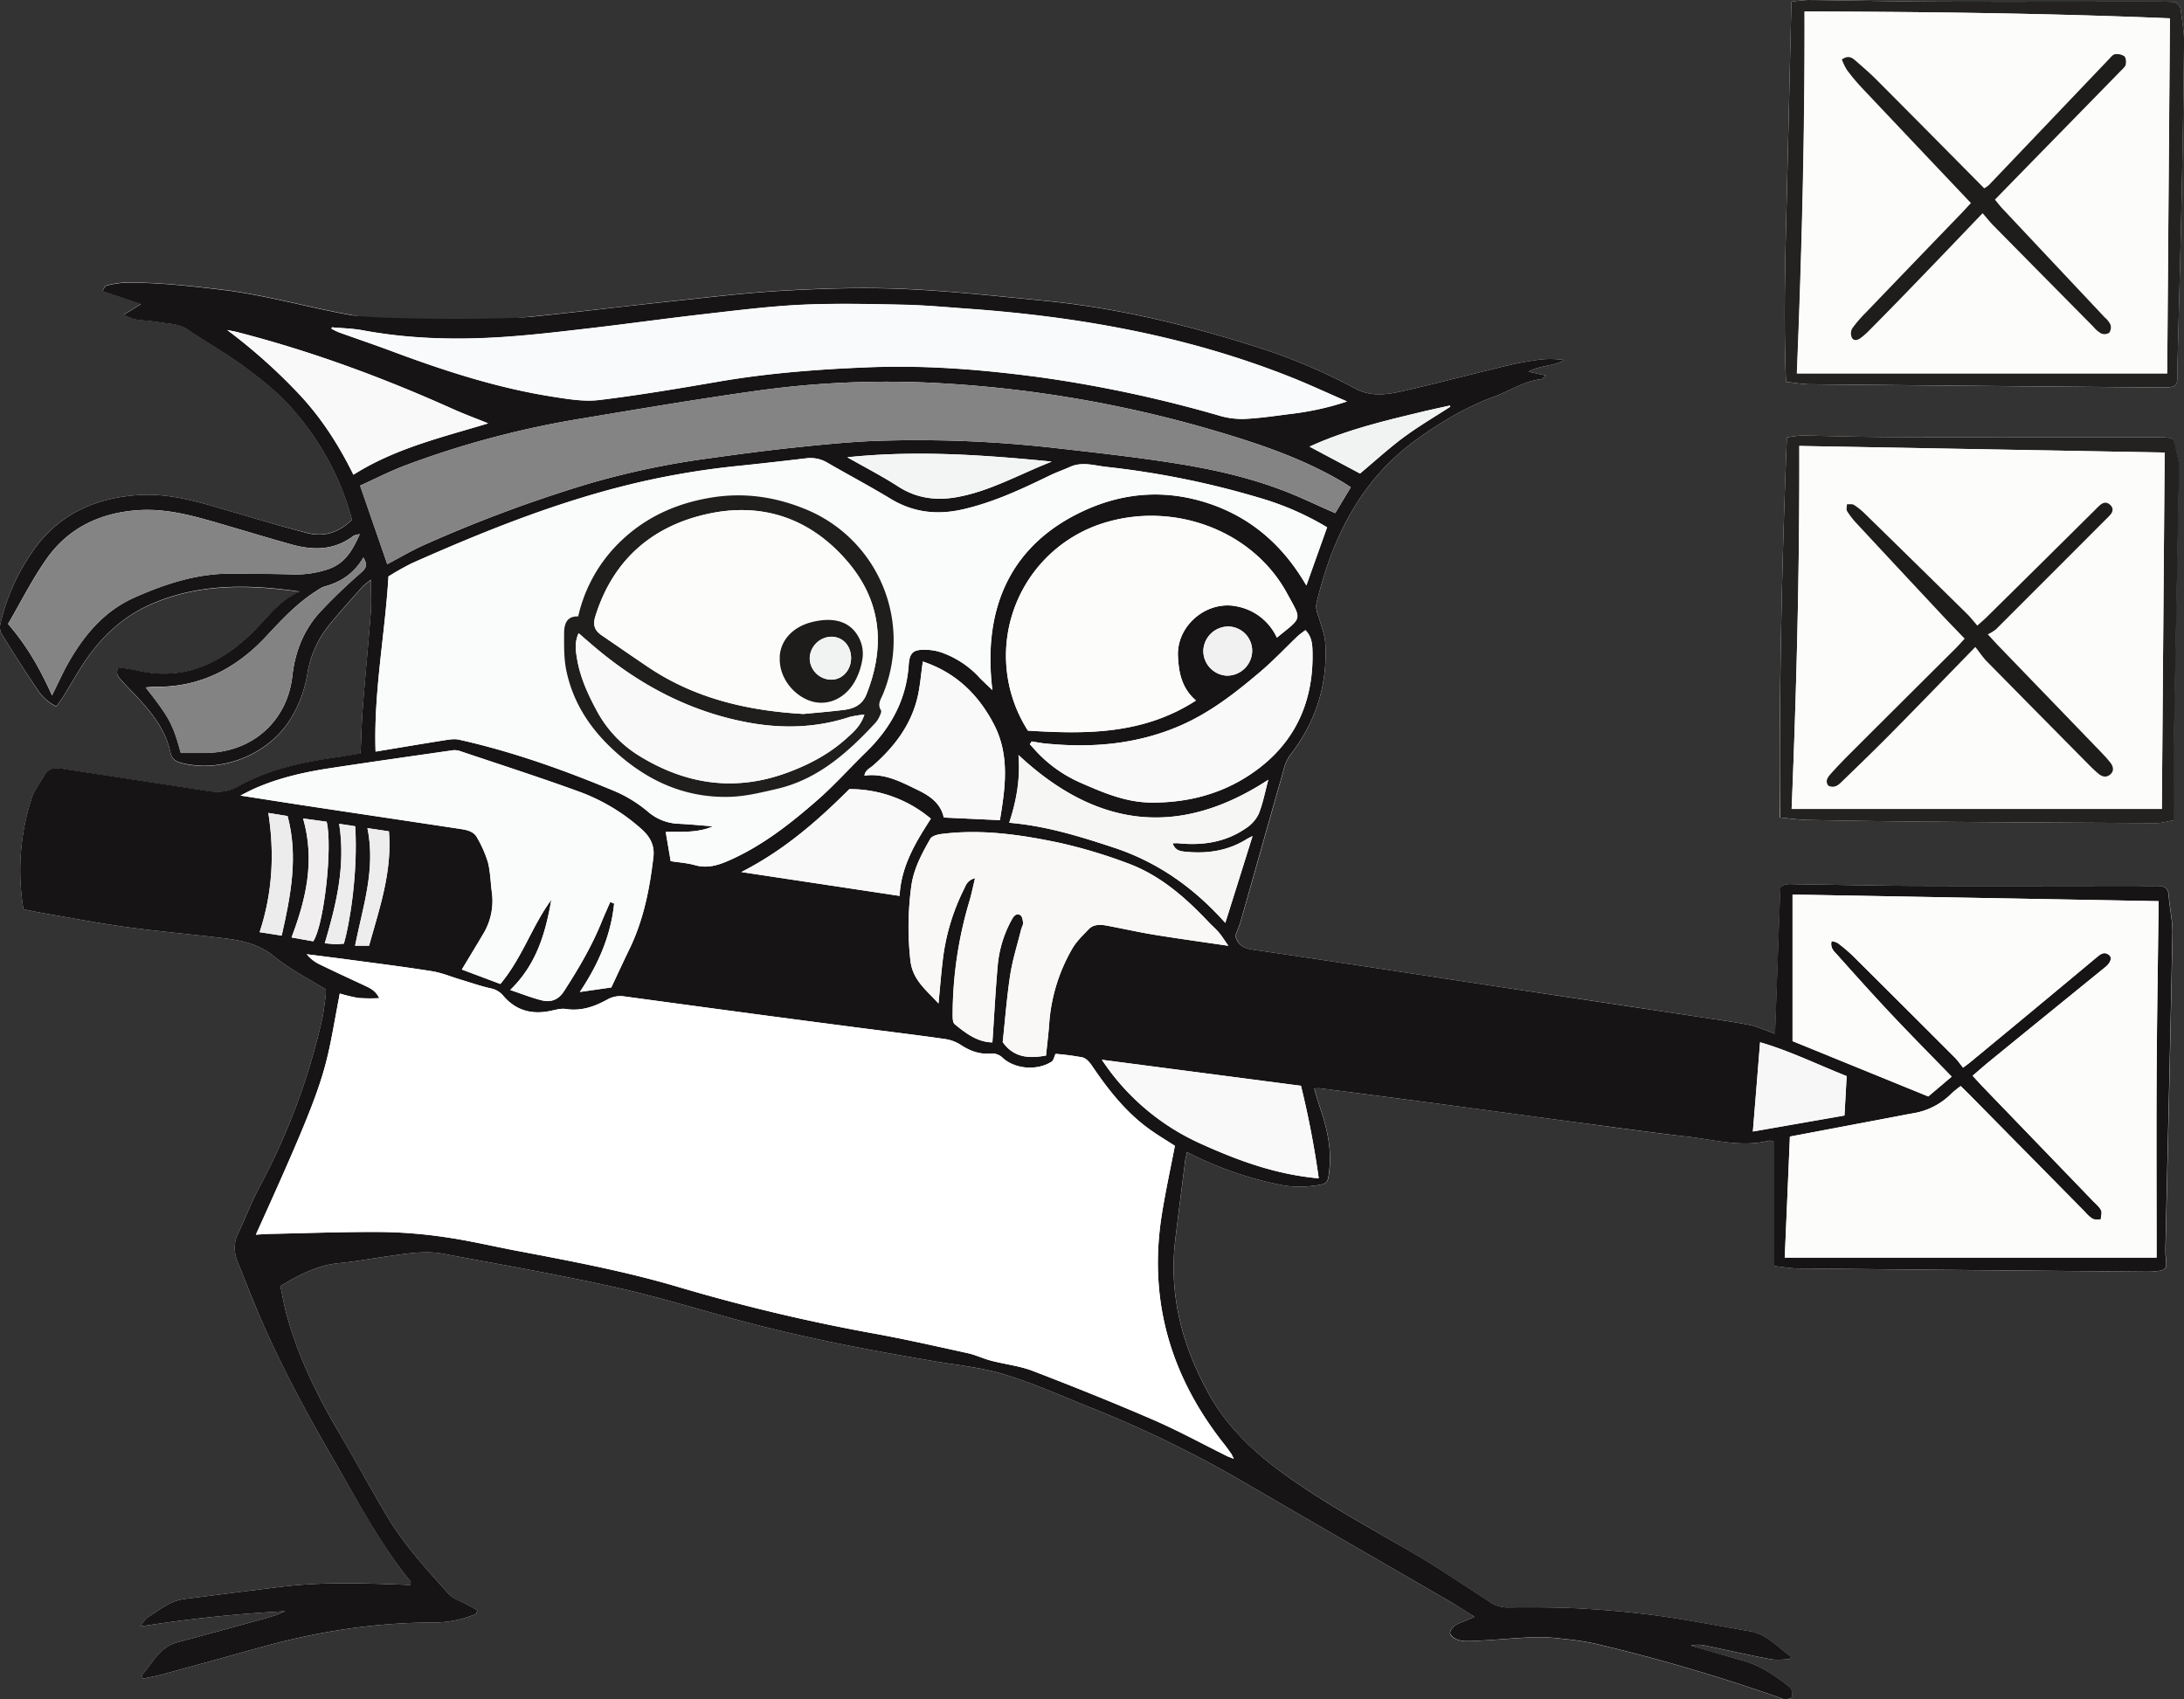 <svg xmlns="http://www.w3.org/2000/svg" viewBox="0 0 907.98 706.56"><rect x="0" y="0" width="907.98" height="706.56" fill="#333333" stroke="none"/><defs><style>.cls-1{fill:#fff;}.cls-2{fill:#161414;}.cls-3{fill:#232221;}.cls-4{fill:#fcfcfb;}.cls-5{fill:#fafbfb;}.cls-6{fill:#858485;}.cls-7{fill:#f9fafb;}.cls-8{fill:#f9f8f7;}.cls-9{fill:#858484;}.cls-10{fill:#f9f9fa;}.cls-11{fill:#f9f9f9;}.cls-12{fill:#f6f6f5;}.cls-13{fill:#848383;}.cls-14{fill:#f7f7f7;}.cls-15{fill:#f3f5f5;}.cls-16{fill:#f1f2f2;}.cls-17{fill:#f0eeee;}.cls-18{fill:#ececec;}.cls-19{fill:#ededed;}.cls-20{fill:#f1f1f1;}.cls-21{fill:#1f1e1d;}.cls-22{fill:#1e1d1c;}.cls-23{fill:#1e1b1b;}</style></defs><title>1Ankreuzen-louAsset 26</title><g id="Layer_2" data-name="Layer 2"><g id="Layer_1-2" data-name="Layer 1"><path class="cls-1" d="M198,671l.47-1.46L194,667.09c-2.51-1.4-5.6-2.28-7.41-4.3-9.32-10.41-18.83-20.74-26-32.86C153.62,618.05,147,606,140,594c-8.64-14.77-16-30.1-20.64-46.61-1.17-4.15-1.87-8.42-2.79-12.66,7.91-4.73,15.51-8.69,24.47-9.55,6.84-.65,13.63-1.93,20.45-2.88,7.56-1.05,15.17-2.41,22.77-1,23.68,4.43,47.42,8.59,70.94,13.78,17.31,3.82,34.3,9.07,51.42,13.71,27,7.29,54.35,12.54,81.86,17.18,10,1.69,20.2,2.73,29.81,5.69,12.25,3.77,24,9.16,35.93,13.89a477,477,0,0,1,64.4,31.57c28.21,16.44,56.5,32.72,84.74,49.09,3.11,1.81,6.13,3.78,9.64,6-2.08.9-3.56,1.53-5,2.19a13.58,13.58,0,0,0-3.39,1.68c-.86.75-1.9,2.06-1.77,3s1.43,2,2.47,2.46a10.58,10.58,0,0,0,4.22.82c2.9,0,5.8-.18,8.7-.36,6.69-.42,13.37-1,20.06-1.25a81,81,0,0,1,11.42.69,108.91,108.91,0,0,1,13.38,2A749.1,749.1,0,0,1,740.19,706a5.12,5.12,0,0,0,2,.59c1-.11,2.57-.37,2.78-1a5.26,5.26,0,0,0-.42-3.43c-.32-.76-1.24-1.29-2-1.85-5.6-4.37-11.49-8.16-18.48-10s-14.09-4-21.14-6.06a12.45,12.45,0,0,1,5.88-.05c9,1.87,18,3.94,27.09,5.65,2.66.5,5.5.08,8.26.08l.33-1.17c-5.49-3.79-9.86-9.29-17.05-10.52-12.68-2.17-25.32-4.65-38-6.42-10.6-1.47-21.29-2.42-32-3-10.33-.57-20.7-.55-31-.46a13,13,0,0,1-7.51-2.56c-10.35-6.69-20.55-13.66-31.18-19.88C569.62,635.24,551.09,625.27,534,613c-12.67-9.11-23.72-19.58-31.41-33.43-11.15-20.1-16.72-41.29-13.93-64.34,1.31-10.82,2.69-21.63,4.07-32.44.15-1.14.48-2.26.81-3.78a146.8,146.8,0,0,0,40.39,13.91,43.37,43.37,0,0,0,12.87,0c5.27-.65,5.33-1.13,5.92-6.55,1-9.27-1.2-18-4.15-26.66-.77-2.27-1.39-4.6-2.14-7.12a19.18,19.18,0,0,1,2.31-.1q26.2,3.4,52.39,6.85c18,2.39,36,4.86,54,7.26,15.47,2.06,30.93,4.27,46.44,6,11.29,1.29,22.53,4.55,34,1.66.45-.12,1,.2,2.06.45v51.7c3.76.38,7,1,10.21,1q72,.74,144,1.33a36.23,36.23,0,0,0,4.89-.2c3.75-.48,4.17-1.14,3.79-4.86a39.83,39.83,0,0,1-.2-4.88c1-43.62,2.06-87.24,2.9-130.86.1-5.17-1.21-10.35-1.54-15.55-.2-3.19-1.86-4-4.6-4-3.27,0-6.55-.05-9.82-.05-30.18,0-60.36.08-90.54,0-16.72-.06-33.45-.47-50.17-.68-2.28,0-4.74-.46-6.35,1.47-.73,20.24-1.45,40.22-2.19,60.69-4-1.41-7.09-2.93-10.38-3.6-6.4-1.3-12.88-2.16-19.34-3.14q-44.67-6.74-89.35-13.45c-32.65-4.94-65.28-10-97.95-14.77-4-.57-6.34-1.94-7.38-5.8.76-2,1.67-4,2.26-6.07,6-20.93,11.85-41.88,17.82-62.81a17.34,17.34,0,0,1,2.51-5.91C546.89,300.52,552,285,551,267.6c-.19-3.16-1.3-6.3-2.24-9.36-.79-2.58-2-4.91-1.33-7.84,6.56-27,18.27-50.84,41.47-67.62,10-7.24,20.61-13.57,32.25-17.85,6.51-2.39,12.41-6.48,19.54-7.26.64-.07,1.2-.93,2-1.57l-7.22-1.57c5.19-2.85,10.6-2.16,14.87-4.84a41.21,41.21,0,0,0-9.32-.27A130.23,130.23,0,0,0,626.59,152c-14.61,3.49-29.12,7.37-43.77,10.69-6.33,1.43-13,2.25-19.11-1a239.22,239.22,0,0,0-39.41-16.84C494.92,135.38,465,128,434.26,125c-19.51-1.9-39-4.06-58.59-4.91-16.49-.72-33.08-.23-49.57.69-16.29.9-32.52,2.92-48.76,4.63-18.58,2-37.13,4.25-55.72,6.15-14.47,1.48-29,2.67-43.53,1.6a6.83,6.83,0,0,0-1.63,0c-10.46,1.95-20.73-.48-30.8-2.28-18-3.22-35.53-8.37-53.79-10.53-13.18-1.56-26.29-3-39.55-2.91a37.2,37.2,0,0,0-8,1.25c-.7.16-1.16,1.38-1.81,2.21l16.09,5.49-7.29,4.48c2.59,1,3.79,1.69,5.07,1.89,3.22.49,6.51.59,9.72,1.15,4,.7,8.22.55,11.93,3.08,7.65,5.21,15.81,9.7,23.23,15.2,7,5.15,14,10.59,19.64,17a114,114,0,0,1,25.45,46.84c-5.06,5-11.27,7.41-18.52,5.55C117.5,219,107.27,215.93,97,212.93c-12.88-3.77-25.72-8-39.37-7.1-18.34,1.17-33.8,8.26-44.36,23.8A86.7,86.7,0,0,0,.18,259.35a5.88,5.88,0,0,0,.35,4c4.87,7.87,9.82,15.7,15,23.39a19.36,19.36,0,0,0,7.91,7.06c1.24-1.82,2.4-3.39,3.42-5,2.39-3.86,4.62-7.82,7.06-11.64,7.28-11.41,16.48-20.55,29.2-26,19.88-8.6,40.41-8.08,61.46-5.11-9.29,4-14.49,12.32-21.45,18.76-13,12-28.1,18.34-46.26,14-2.56-.62-5.22-.84-7.68-1.23-1.35,2.67.13,4,1.26,5.32,2.16,2.46,4.49,4.77,6.72,7.15,6.15,6.57,11.63,13.62,13.63,22.58.63,2.85,1.88,3.91,4.37,4.59,15.71,4.29,35.46-2.5,45.24-17.6a52,52,0,0,0,7.43-19.7,42.7,42.7,0,0,1,8.8-19.69c4.45-5.51,9.23-10.75,13.91-16.07a34.52,34.52,0,0,1,3.66-3c0,5.22.26,9.32-.05,13.38-1,13.39-2.32,26.77-3.36,40.16-.48,6.12-.61,12.26-.91,18.63-3.83.62-7.37,1.25-10.93,1.76-14.06,2-27.84,5.1-40.33,12.12-4.16,2.34-8.11,2.41-12.47,1.73-20.24-3.13-40.5-6.19-60.74-9.31-3-.46-5.39.07-7,2.87-1.76,3.12-4.14,6-5.22,9.36A97.32,97.32,0,0,0,9.77,378.1c3.18.61,6.37,1.28,9.58,1.83,11.26,1.91,22.48,4.08,33.79,5.6,13.67,1.85,27.43,3,41.11,4.73,7.16.89,13.86,2.61,19.88,7.52,6.39,5.22,14,9,21.31,13.61a14.51,14.51,0,0,1,0,2.27c-.5,3.6-.84,7.24-1.66,10.77a276.05,276.05,0,0,1-25.87,69.08c-3.43,6.35-6,13.19-9.06,19.74-1.85,3.91-1.53,7.68,0,11.53,3,7.4,5.8,14.87,9,22.19,9,20.87,19.74,40.86,31.16,60.44,10,17.07,19.11,34.69,31.68,50.13.23.29,0,1,0,1.47-17.71-.68-35.32-1.43-52.88.64-13.68,1.62-27.34,3.48-41,5.14-6,.74-10.45,4.57-15.28,7.6-1.07.67-1.74,2-3.32,3.88a579.06,579.06,0,0,1,60.36-6.35,47.3,47.3,0,0,1-8.15,2.92c-12.21,3.35-24.42,6.72-36.66,10-7.34,2-10.29,8.59-14.74,13.62-.13.15.15.66.37,1.5,2.71-.58,5.49-1.05,8.2-1.79q19.88-5.42,39.71-10.95c23.51-6.57,47.37-10.5,71.85-10.61A45.9,45.9,0,0,0,198,671ZM744.76.73c-.63,26.87-1.24,53-1.88,79.06s-1.45,52.5-.38,79c3.76.38,7,1,10.21,1q72.22.73,144.46,1.32c8.17.07,8.17,0,8.06-7.71,0-.18,0-.36,0-.54.59-23.62,1.26-47.23,1.75-70.84q.68-32.43,1-64.86c0-4.27-.86-8.55-1.32-12.82C906.41,2,905,.84,902.69.78,899.78.71,896.87.7,894,.7c-29.25,0-58.51.11-87.77,0C788,.62,769.86.19,751.69,0A61.24,61.24,0,0,0,744.76.73Zm-1.88,181.19c-2.14,52.94-3.24,105.14-3,158,4.29.39,8,.95,11.77,1q25.06.48,50.14.72,47.43.39,94.85.57c2.22,0,4.44-.72,7-1.17,0-11.19-.16-21.7,0-32.2.63-36.33,1.39-72.67,2.07-109,.06-3.08.41-6.31-.33-9.24-2.25-9-.11-8.72-9.44-8.78-4.18,0-8.36,0-12.54,0-32.89,0-65.78,0-98.67-.11-12,0-24-.47-36-.61A40.45,40.45,0,0,0,742.88,181.92Z"/><path class="cls-2" d="M198,671a45.9,45.9,0,0,1-18.88,3.61c-24.48.11-48.34,4-71.85,10.61q-19.83,5.53-39.71,10.95c-2.71.74-5.49,1.21-8.2,1.79-.22-.84-.5-1.35-.37-1.5,4.45-5,7.4-11.66,14.74-13.62,12.24-3.27,24.45-6.64,36.66-10a47.3,47.3,0,0,0,8.15-2.92,579.06,579.06,0,0,0-60.36,6.35c1.58-1.89,2.25-3.21,3.32-3.88,4.83-3,9.25-6.86,15.28-7.6,13.67-1.66,27.33-3.52,41-5.14,17.56-2.07,35.17-1.32,52.88-.64,0-.52.2-1.18,0-1.47C158.06,642.1,148.9,624.48,139,607.41c-11.42-19.58-22.18-39.57-31.16-60.44-3.15-7.32-6-14.79-9-22.19-1.54-3.85-1.86-7.62,0-11.53,3.1-6.55,5.63-13.39,9.06-19.74a276.05,276.05,0,0,0,25.87-69.08c.82-3.53,1.16-7.17,1.66-10.77a14.51,14.51,0,0,0,0-2.27c-7.36-4.6-14.92-8.39-21.31-13.61-6-4.91-12.72-6.63-19.88-7.52-13.68-1.72-27.44-2.88-41.11-4.73-11.31-1.52-22.53-3.69-33.79-5.6-3.21-.55-6.4-1.22-9.58-1.83a97.32,97.32,0,0,1,3.44-46.35c1.08-3.33,3.46-6.24,5.22-9.36,1.58-2.8,4-3.33,7-2.87,20.24,3.12,40.5,6.18,60.74,9.31,4.36.68,8.31.61,12.47-1.73,12.49-7,26.27-10.13,40.33-12.12,3.56-.51,7.1-1.14,10.93-1.76.3-6.37.43-12.51.91-18.63,1-13.39,2.34-26.77,3.36-40.16.31-4.06.05-8.16.05-13.38a34.52,34.52,0,0,0-3.66,3c-4.68,5.32-9.46,10.56-13.91,16.07a42.7,42.7,0,0,0-8.8,19.69,52,52,0,0,1-7.43,19.7c-9.78,15.1-29.53,21.89-45.24,17.6-2.49-.68-3.74-1.74-4.37-4.59-2-9-7.48-16-13.63-22.58-2.23-2.38-4.56-4.69-6.72-7.15-1.13-1.3-2.61-2.65-1.26-5.32,2.46.39,5.12.61,7.68,1.23,18.16,4.38,33.27-2,46.26-14,7-6.44,12.16-14.8,21.45-18.76-21-3-41.58-3.49-61.46,5.11-12.72,5.49-21.92,14.63-29.2,26-2.44,3.82-4.67,7.78-7.06,11.64-1,1.65-2.18,3.22-3.42,5a19.36,19.36,0,0,1-7.91-7.06C10.35,279,5.4,271.19.53,263.32a5.88,5.88,0,0,1-.35-4A86.7,86.7,0,0,1,13.3,229.63c10.56-15.54,26-22.63,44.36-23.8,13.65-.87,26.49,3.33,39.37,7.1,10.24,3,20.47,6.06,30.79,8.73,7.25,1.86,13.46-.53,18.52-5.55a114,114,0,0,0-25.45-46.84c-5.69-6.44-12.69-11.88-19.64-17-7.42-5.5-15.58-10-23.23-15.2-3.71-2.53-7.89-2.38-11.93-3.08-3.21-.56-6.5-.66-9.72-1.15-1.28-.2-2.48-.9-5.07-1.89l7.29-4.48L42.5,121c.65-.83,1.11-2,1.81-2.21a37.2,37.2,0,0,1,8-1.25c13.26-.13,26.37,1.35,39.55,2.91,18.26,2.16,35.82,7.31,53.79,10.53,10.07,1.8,61.49,2.14,76,.66,18.59-1.9,37.14-4.19,55.72-6.15,16.24-1.71,32.47-3.73,48.76-4.63,16.49-.92,33.08-1.41,49.57-.69,19.56.85,39.08,3,58.59,4.91,30.78,3,60.66,10.35,90,19.78a239.22,239.22,0,0,1,39.41,16.84c6.08,3.25,12.78,2.43,19.11,1,14.65-3.32,29.16-7.2,43.77-10.69A130.23,130.23,0,0,1,641,149.42a41.21,41.21,0,0,1,9.32.27c-4.27,2.68-9.68,2-14.87,4.84l7.22,1.57c-.78.64-1.34,1.5-2,1.57-7.13.78-13,4.87-19.54,7.26-11.64,4.28-22.23,10.61-32.25,17.85-23.2,16.78-34.91,40.61-41.47,67.62-.71,2.93.54,5.26,1.33,7.84.94,3.06,2.05,6.2,2.24,9.36,1,17.41-4.12,32.92-14.85,46.66a17.34,17.34,0,0,0-2.51,5.91c-6,20.93-11.86,41.88-17.82,62.81-.59,2.08-1.5,4.07-2.26,6.07,1,3.86,3.42,5.23,7.38,5.8,32.67,4.76,65.3,9.83,97.95,14.77q44.67,6.76,89.35,13.45c6.46,1,12.94,1.84,19.34,3.14,3.29.67,6.42,2.19,10.38,3.6.74-20.47,1.46-40.45,2.19-60.69,1.61-1.93,4.07-1.5,6.35-1.47,16.72.21,33.45.62,50.17.68,30.18.11,60.36,0,90.54,0,3.27,0,6.55.08,9.82.05,2.74,0,4.4.79,4.6,4,.33,5.2,1.64,10.38,1.54,15.55-.84,43.62-1.91,87.24-2.9,130.86a39.83,39.83,0,0,0,.2,4.88c.38,3.72,0,4.38-3.79,4.86a36.23,36.23,0,0,1-4.89.2q-72-.63-144-1.33c-3.23,0-6.45-.6-10.21-1v-51.7c-1.05-.25-1.61-.57-2.06-.45-11.52,2.89-22.76-.37-34-1.66-15.51-1.77-31-4-46.44-6-18-2.4-36-4.87-54-7.26q-26.19-3.48-52.39-6.85a19.18,19.18,0,0,0-2.31.1c.75,2.52,1.37,4.85,2.14,7.12,3,8.65,5.16,17.39,4.15,26.66-.59,5.42-.65,5.9-5.92,6.55a43.37,43.37,0,0,1-12.87,0A146.8,146.8,0,0,1,493.51,479c-.33,1.52-.66,2.64-.81,3.78-1.38,10.81-2.76,21.62-4.07,32.44-2.79,23.05,2.78,44.24,13.93,64.34C510.25,593.37,521.3,603.84,534,613c17.12,12.32,35.65,22.29,53.81,32.9,10.63,6.22,20.83,13.19,31.18,19.88a13,13,0,0,0,7.51,2.56c10.34-.09,20.71-.11,31,.46,10.68.6,21.37,1.55,32,3,12.73,1.77,25.37,4.25,38,6.42,7.19,1.23,11.56,6.73,17.05,10.52l-.33,1.17c-2.76,0-5.6.42-8.26-.08-9.06-1.71-18.06-3.78-27.09-5.65a12.45,12.45,0,0,0-5.88.05c7.05,2,14.07,4.16,21.14,6.06s12.88,5.67,18.48,10c.72.56,1.64,1.09,2,1.85a5.26,5.26,0,0,1,.42,3.43c-.21.6-1.78.86-2.78,1a5.12,5.12,0,0,1-2-.59,749.1,749.1,0,0,0-77.09-22.59,108.91,108.91,0,0,0-13.38-2,81,81,0,0,0-11.42-.69c-6.69.21-13.37.83-20.06,1.25-2.9.18-5.8.37-8.7.36a10.58,10.58,0,0,1-4.22-.82c-1-.47-2.35-1.52-2.47-2.46s.91-2.23,1.77-3A13.58,13.58,0,0,1,608,674.4c1.47-.66,3-1.29,5-2.19-3.51-2.17-6.53-4.14-9.64-6-28.24-16.37-56.53-32.65-84.74-49.09a477,477,0,0,0-64.4-31.57c-11.94-4.73-23.68-10.12-35.93-13.89-9.61-3-19.83-4-29.81-5.69-27.51-4.64-54.9-9.89-81.86-17.18-17.12-4.64-34.11-9.89-51.42-13.71-23.52-5.19-47.26-9.35-70.94-13.78-7.6-1.42-15.21-.06-22.77,1-6.82.95-13.61,2.23-20.45,2.88-9,.86-16.56,4.82-24.47,9.55.92,4.24,1.62,8.51,2.79,12.66,4.66,16.51,12,31.84,20.64,46.61,7,11.91,13.58,24,20.58,35.89,7.15,12.12,16.66,22.45,26,32.86,1.81,2,4.9,2.9,7.41,4.3l4.45,2.44Zm312.36-65.46,2.6,1-1-2c-.95-1.31-1.86-2.65-2.87-3.92-22.26-28-31.7-59.59-26.13-95.21,1.51-9.63,3.62-19.17,5.49-29-3.2-2.07-6.77-4.2-10.15-6.6-10.1-7.16-17.57-16.72-24.42-26.85-.94-1.38-2.39-3-3.86-3.31a107.4,107.4,0,0,0-11.16-1.47c-.65,1.37-.85,2.73-1.6,3.22-5.89,3.81-15.06,3.22-20.28-1.46a6.43,6.43,0,0,0-5.29-1.89c-4.51.35-8.49-1.12-12.27-3.61a16.29,16.29,0,0,0-6.47-2.42c-12-1.7-24.09-3.17-36.15-4.74q-21.58-2.82-43.17-5.68-27-3.6-53.94-7.29a11.09,11.09,0,0,0-7.25,1.32c-5.27,2.9-10.85,4.88-17.16,3.89-2-.32-4.28.35-6.37.79-7.75,1.65-14.45-.15-19.61-6.22a9,9,0,0,0-5.36-3.16c-4.2-.94-8.3-2.39-12.44-3.63-4-1.19-7.85-2.83-11.9-3.48-11.28-1.8-22.62-3.21-33.95-4.74-6-.81-12.07-1.56-18.11-2.33a15.37,15.37,0,0,0,5.12,4.1c6.18,3,12.43,5.89,18.66,8.8,2.35,1.11,4.81,2.09,6.36,5.37a76,76,0,0,1-8.64-.07,66.77,66.77,0,0,1-7.76-1.86c-6.51,34-3.94,31.9-34.89,100.26,2.26-.12,4.37-.29,6.47-.33,15.44-.31,30.88-.91,46.32-.77a197.92,197.92,0,0,1,26.51,2.23c9.82,1.43,19.5,3.75,29.26,5.6,22.23,4.21,44.45,8.38,66.21,14.77a769.54,769.54,0,0,0,80.74,19.34c13.53,2.42,27,5.48,40.39,8.42,3.33.73,6.48,2.27,9.79,3.14,5.76,1.5,11.83,2.15,17.34,4.27,16.88,6.49,33.68,13.22,50.27,20.41C490.11,595,500.13,600.46,510.35,605.53ZM897.43,374.69l-152.21-2.75v60.92l56.43,23,9.73-8.24c-8.6-8.86-16.92-17.24-25-25.84-7.6-8.06-15-16.32-22.38-24.59-1.3-1.47-3.25-2.93-2.55-5.9a8.09,8.09,0,0,1,2.52.77,68.44,68.44,0,0,1,6.25,5.26q21.28,21.12,42.46,42.35c1.27,1.28,2.31,2.81,3.46,4.23,1.31-1,2-1.5,2.73-2.07Q845.31,420,871.7,398c1.76-1.47,3.23-2.49,5.16-.9,1.35,1.11.53,3.25-1.55,4.94q-23.89,19.41-47.76,38.86c-2.49,2-4.9,4.17-7.45,6.35,1.58,1.7,2.79,3,4,4.35q22.89,23.76,45.8,47.5c1.25,1.3,2.77,2.5,3.58,4.06.51,1,0,2.55-.13,3.86-1.14-.08-2.47.18-3.39-.32a14.61,14.61,0,0,1-3.2-2.91q-23.74-24.06-47.47-48.15c-1.35-1.36-2.74-2.7-4.15-4.1a44.16,44.16,0,0,0-3.83,3.1,28.94,28.94,0,0,1-16.18,8.26c-2.49.46-5,.94-7.47,1.41l-43.52,8.23q-1.08,25.29-2.15,50.33H896.57c0-24.89-.11-49.41,0-73.93S897.14,400,897.43,374.69ZM156.14,312.5c9.7-1.6,19-3.18,28.29-4.64,2.12-.33,4.42-.76,6.45-.3,22.32,5,43.78,12.66,64.83,21.47a54.56,54.56,0,0,1,13.76,8.53,20.63,20.63,0,0,0,12.82,4.95c4.71.24,9.4.7,14.11,1.06-6.48,2.86-13.28,2.15-19.64,2.33l2.07,12.15c3.36.53,6.83.75,10.11,1.67,5.72,1.61,10.62-.32,15.63-2.62,13.19-6.07,24.45-15,35.25-24.39,7.1-6.19,13.4-13.28,20.16-19.86,10.26-10,16.82-21.71,17.83-36.27.37-5.32,1.91-6.58,7.32-6.39a21,21,0,0,1,7.37,1.5,39.24,39.24,0,0,1,14,9.27c1.72,1.87,3.64,3.56,6.11,6-4.36-35.63,8.76-61,37.87-74.51,17.05-7.9,34.61-9,52.43-3,17.65,6,30.75,17.61,40.23,34,3-8.46,5.79-16.25,8.62-24.19a118.83,118.83,0,0,0-28-12.22,357.92,357.92,0,0,0-63.83-12.9c-4.95-.56-10-2.24-15,0-2.8,1.27-5.73,2.26-8.49,3.61-11.57,5.64-23.19,11.08-35.83,14-10.71,2.5-20.75,1.47-30.33-4.35-8.52-5.18-17.35-9.84-26-14.84a13.73,13.73,0,0,0-8.81-2c-9.54,1.13-19.09,2.23-28.65,3.2a330.69,330.69,0,0,0-48.14,8.5c-30.09,7.67-58.8,19.26-87.13,31.83a110.7,110.7,0,0,0-10,5.61C160,264.34,155.3,287.78,156.14,312.5ZM561.58,202.58c-1.44-.92-2.33-1.52-3.25-2.07-14.15-8.39-29.41-14.08-45.07-18.94a504.4,504.4,0,0,0-126.14-22.43,389.55,389.55,0,0,0-72.32,3.31c-24.6,3.42-49.1,7.6-73.61,11.67a384.91,384.91,0,0,0-72.47,19.31c-6.56,2.46-12.83,5.7-19,8.48L161,234.56c5-2.62,10.12-5.68,15.55-8.09a574.48,574.48,0,0,1,67.27-25.09,337,337,0,0,1,51-10.82c12.39-1.74,24.8-3.39,37.25-4.67,11.73-1.21,23.5-2.38,35.28-2.68a506.24,506.24,0,0,1,70.18,2.94c17.66,2,35.35,3.93,52.88,6.77,16.28,2.65,32.38,6.46,47.7,12.89,5.63,2.37,11.17,5,17,7.54C557.21,209.85,559.25,206.45,561.58,202.58ZM138,136.09l-.23.56a34,34,0,0,0,3.23,1.54c7.15,2.57,14.35,5,21.46,7.65,22.06,8.25,44.41,15.53,67.76,19.14,6.25,1,12.77,2.05,18.94,1.3,16.54-2,33-4.8,49.43-7.62,20.8-3.57,41.77-5.16,62.82-6,24.39-.95,48.66,1.1,72.78,4.42a534.48,534.48,0,0,1,73.73,16,33.3,33.3,0,0,0,10.68,1c6-.34,11.89-1.23,17.83-2A116.76,116.76,0,0,0,560,166.88c-8.38-3.63-15.76-7.08-23.31-10.08-43.21-17.2-88.38-25.2-134.54-28.49-8.87-.63-17.75-1.47-26.64-1.65-14-.28-28-.6-42,0-13.4.63-26.75,2.31-40.09,3.83-16.21,1.85-32.38,4.13-48.6,6-12.25,1.42-24.53,2.89-36.84,3.66-19.26,1.21-38.48.67-57.54-2.91C146.43,136.55,142.21,136.48,138,136.09Zm54,267,16,6c9.13-10.91,13.17-24.14,21.19-35-2.39,13.73-6.09,26.84-17.09,37.5,4.89,1.63,8.88,3.23,13,4.27,3.78,1,7-.09,9.31-3.7,5.92-9.15,11.45-18.49,15.58-28.62,1.16-2.87,2.45-5.69,3.68-8.53l1.63.64c-1.33,13.1-6.39,25-14.26,36.77l13.07-1.88c2.5-5.3,5-10.72,7.59-16.08,5.86-12.09,8.39-25.05,9.92-38.24.53-4.59-1.26-8.24-4.87-11.45a79.8,79.8,0,0,0-25.94-15.61c-16.3-5.94-32.83-11.25-49.28-16.79a7,7,0,0,0-3.14-.46c-17,2.43-34.05,4.85-51.05,7.45-10.93,1.67-21.69,4.08-31.86,8.63-1.56.7-3.07,1.53-5.56,2.77,11.19,1.73,21.15,3.31,31.12,4.81,20.08,3,40.16,6,60.24,9.06,2.69.41,5.6.94,7,3.57a47.9,47.9,0,0,1,4.56,10.36c1,4,1.06,8.26,1.62,12.4a26.47,26.47,0,0,1-3.83,17.72C197.89,393.38,195.07,398,192,403.12Zm338.86-138c10.77-8.73,10.37-7.09,4.26-18.36-14-25.78-45.87-37.93-74.58-29.8a57.78,57.78,0,0,0-33.19,86.83c24,1.5,47.88,1.73,69.86-12.52-5.94-5.14-7.18-11.65-7.48-18.52-.56-12.8,12.23-23.39,24.74-20.56A22.92,22.92,0,0,1,530.85,265.13ZM510.68,393.24c-1.74-2.48-2.71-4.1-3.92-5.52s-2.83-2.81-4.2-4.26c-9.8-10.39-20.46-19.74-34.1-24.66a211.29,211.29,0,0,0-28-8.37c-16.14-3.39-32.48-5.78-49.07-3.65-1.63.21-3.92.85-4.6,2-3.5,6.13-6.92,12.4-7.88,19.56a125.74,125.74,0,0,0-.4,31c.9,8.16,6.55,12.24,11.68,17.9.64-6.55,1.06-12.13,1.74-17.68a88.68,88.68,0,0,1,8.73-29.6c.89-1.75,1.45-4,4.73-4.81-.86,3.54-1.44,6.53-2.31,9.44a165.86,165.86,0,0,0-7,47.24c0,1.36,0,3.3.83,4,4.69,3.89,9.62,7.51,15.69,7.59.74-11,1.29-21.64,2.23-32.26a48.31,48.31,0,0,1,6-19.09c.75-1.37,2-2.54,3.45-1.5.76.52,1,2.09,1.07,3.22.06.83-.55,1.7-.77,2.58-1.57,6.32-3.58,12.58-4.57,19-1.43,9.29-2.12,18.7-3.12,27.92,4.68,6.6,11,6.85,18,5.6.48-4.77,1.06-9.26,1.36-13.77a72.23,72.23,0,0,1,9.41-30.43c1.71-3.09,4.44-5.67,6.91-8.28,1.92-2,4.6-2.08,7.15-1.62,6.75,1.24,13.45,2.77,20.22,3.88C489.71,390.25,499.56,391.6,510.68,393.24ZM149.56,222.1a10.84,10.84,0,0,0-2.47.58c-7.94,6.18-16.79,6.22-25.91,3.69-8.91-2.47-17.76-5.18-26.64-7.76-12-3.51-24-7.29-36.79-6.51-15.71,1-29,7.11-38.2,20-6.14,8.67-10.92,18.3-16.21,27.32,7.88,9.08,13.41,18.81,18.28,29.72,2.19-4.42,4-8.36,6-12.14,6.69-12.18,15.25-22.77,28.23-28.55,12.63-5.62,25.74-9.95,39.84-9.95q12.52,0,25.07.28a42.34,42.34,0,0,0,16.06-2.26C143.35,234.14,146.51,229,149.56,222.1Zm279.35,86.17-.76,1.16c1.43,1.55,2.79,3.17,4.3,4.64A55.54,55.54,0,0,0,449,325.34c9.47,4.15,18.9,8.25,29.55,8.35,13.91.12,27.2-3,38.9-10.18,19.48-11.93,28.86-29.95,28.21-52.9-.08-2.93-.37-6.05-2.95-8.62-1.31,1-2.49,1.83-3.5,2.79-5,4.75-9.71,9.8-14.94,14.26-10.77,9.17-21.85,17.86-35.16,23.33-17.56,7.23-35.74,8.64-54.38,6.78C432.77,309,430.84,308.57,428.91,308.27ZM458.1,440.63A96.87,96.87,0,0,0,499,475.44c15.46,7,31.27,12.88,49.24,14.49a375.06,375.06,0,0,0-7.39-38.48Zm51.31-56.9c3.81-12.12,7.48-23.79,11.36-36.11-1.26.65-1.87.92-2.43,1.27-7.72,4.81-16.16,6.11-25.06,5.27-2.27-.21-4.61-.31-5.75-3.55,1.17,0,1.83-.06,2.48,0,10,1,19.55-.4,28-6.25a14.7,14.7,0,0,0,5.31-5.95c1.78-4.49,2.66-9.34,4-14.2-37.48,24.49-71.73,19.73-103.86-10.3.82,9.95-.87,19.06-3.85,28.17,15.38,1.31,29.47,5.71,43.59,10.37C481.6,358.56,496.59,369.35,509.41,383.73ZM415.71,341c2.25-13.6,4.13-27-2.42-39.68-6.42-12.45-15.88-21.69-29.63-26.27-.8,5.5-1.12,10.41-2.27,15.12-2.8,11.53-9.71,20.5-18.5,28.19-1.22,1.07-3.11,1.69-3.52,4.11,8.62-1.12,15.48,2.77,22.47,6.14,5,2.42,9.31,5.6,10.53,11.31ZM146.94,197.38c17.38-11,36.71-15.52,56-21.38-5.43-2.2-10.34-4-15.11-6.16-28.75-12.9-58.21-23.78-88.75-31.66-1.53-.39-3.1-.64-4.65-1a231.89,231.89,0,0,1,29.75,26.52C133.49,173.59,140.74,184.82,146.94,197.38Zm4.14,34.41c-3.92,6.67-9.39,10.22-16.12,12.05a13.1,13.1,0,0,0-3.32,1.8c-8.07,5.08-14.45,11.95-20.9,18.88-12.47,13.4-27.68,21.41-46.52,21-1.11,0-2.21.17-3.64.29,9.88,12.57,11.25,15.12,14.6,27.21h10c19.52,0,34.25-13.08,36.37-32,1.12-10,4.69-19.08,11.49-26.52a229.52,229.52,0,0,1,16.81-16.19C151.87,236.57,153.15,235.17,151.08,231.79ZM387,340.4a52.24,52.24,0,0,0-33.89-12.3c-13.27,13.24-27.21,25.44-44.92,34.48L374,372.5C374.6,360.47,380.31,350.71,387,340.4Zm380.73,107c-12.22-4.85-23.8-10.55-36-14.07-1,12.69-2,24.89-3,37.11l38.09-6.66C767.13,458.41,767.42,453.21,767.73,447.44ZM352.25,190.12c7,4,14.29,7.72,21.09,12.11,7.66,5,15.85,6,24.47,4.47,14-2.51,26.3-9.67,39.44-14.78C408.91,189.09,380.61,187.17,352.25,190.12Zm250.7-21c-.05-.16-.11-.32-.17-.48-3.67.81-7.36,1.57-11,2.45-16.16,3.87-32.34,7.71-47.35,14.63l21,11.18c6.26-5.25,12-10.54,18.25-15.15S596.49,173.26,603,169.08ZM130.21,391.39c4.43-6.49,8.14-39.05,5.58-49.74L126,340.31c5,17.43,1.26,33.46-4.8,49.46ZM111.56,338c2.61,16.93,1.74,33.33-3.63,49.58l9.18,1.43c3.71-16.44,7-32.76,2.45-49.71Zm50.14,7.65-8.95-1.34c3.54,17.17-1.94,32.75-5.13,48.89h5.82C157.72,377.8,163.08,362.61,161.7,345.66ZM141,342.52c2.75,17.49-1.21,33.54-6,49.69,1.89.16,3.14.34,4.4.36s2.43-.12,3.54-.19c2.26-7.68,5.91-28.7,4.72-48.82Zm379.57-71.73a10.08,10.08,0,0,0-9.68-10.3,10.42,10.42,0,0,0-10.61,10.08A10.31,10.31,0,0,0,510,280.93,10.45,10.45,0,0,0,520.58,270.79Z"/><path class="cls-3" d="M744.76.73A61.24,61.24,0,0,1,751.69,0c18.17.19,36.34.62,54.5.69,29.26.12,58.52,0,87.77,0,2.91,0,5.82,0,8.73.08,2.3.06,3.72,1.18,4,3.57.46,4.27,1.36,8.55,1.32,12.82Q907.7,49.6,907,82c-.49,23.61-1.16,47.22-1.75,70.84,0,.18,0,.36,0,.54.11,7.7.11,7.78-8.06,7.71q-72.24-.6-144.46-1.32c-3.23,0-6.45-.6-10.21-1-1.07-26.53-.26-52.78.38-79S744.13,27.6,744.76.73ZM901,155.25c.38-49.39.77-98.5,1.16-147.63-50.48-2.1-101.24-2.69-151.89-2.85.14,50.47-1.14,100.5-3.19,150.48Z"/><path class="cls-3" d="M742.88,181.92a40.45,40.45,0,0,1,6-.82c12,.14,24,.57,36,.61,32.89.12,65.78.09,98.67.11,4.18,0,8.36,0,12.54,0,9.33.06,7.19-.18,9.44,8.78.74,2.93.39,6.16.33,9.24-.68,36.33-1.44,72.67-2.07,109-.19,10.5,0,21,0,32.2-2.61.45-4.83,1.18-7,1.17q-47.41-.19-94.85-.57-25.07-.21-50.14-.72c-3.75-.07-7.48-.63-11.77-1C739.64,287.06,740.74,234.86,742.88,181.92Zm5.17,3.5c.14,50.64-1.13,100.81-3.19,150.92H898.77c.39-49.41.78-98.52,1.17-148.18Z"/><path class="cls-1" d="M510.35,605.53c-10.22-5.07-20.24-10.58-30.69-15.11-16.59-7.19-33.39-13.92-50.27-20.41-5.51-2.12-11.58-2.77-17.34-4.27-3.31-.87-6.46-2.41-9.79-3.14-13.43-2.94-26.86-6-40.39-8.42a769.54,769.54,0,0,1-80.74-19.34c-21.76-6.39-44-10.56-66.21-14.77-9.76-1.85-19.44-4.17-29.26-5.6a197.92,197.92,0,0,0-26.51-2.23c-15.44-.14-30.88.46-46.32.77-2.1,0-4.21.21-6.47.33,31-68.36,28.38-66.3,34.89-100.26a66.77,66.77,0,0,0,7.76,1.86,76,76,0,0,0,8.64.07c-1.55-3.28-4-4.26-6.36-5.37-6.23-2.91-12.48-5.78-18.66-8.8a15.37,15.37,0,0,1-5.12-4.1c6,.77,12.08,1.52,18.11,2.33,11.33,1.53,22.67,2.94,33.95,4.74,4.05.65,7.94,2.29,11.9,3.48,4.14,1.24,8.24,2.69,12.44,3.63a9,9,0,0,1,5.36,3.16c5.16,6.07,11.86,7.87,19.61,6.22,2.09-.44,4.33-1.11,6.37-.79,6.31,1,11.89-1,17.16-3.89a11.09,11.09,0,0,1,7.25-1.32q27,3.66,53.94,7.29,21.58,2.9,43.17,5.68c12.06,1.57,24.12,3,36.15,4.74a16.29,16.29,0,0,1,6.47,2.42c3.78,2.49,7.76,4,12.27,3.61a6.43,6.43,0,0,1,5.29,1.89c5.22,4.68,14.39,5.27,20.28,1.46.75-.49.95-1.85,1.6-3.22A107.4,107.4,0,0,1,450,439.64c1.47.33,2.92,1.93,3.86,3.31,6.85,10.13,14.32,19.69,24.42,26.85,3.38,2.4,7,4.53,10.15,6.6-1.87,9.8-4,19.34-5.49,29-5.57,35.62,3.87,67.19,26.13,95.21,1,1.27,1.92,2.61,2.87,3.92C511.41,604.85,510.88,605.19,510.35,605.53Z"/><path class="cls-4" d="M897.43,374.69c-.29,25.27-.69,49.78-.83,74.29s0,49,0,73.93H742q1.08-25.08,2.15-50.33l43.52-8.23c2.49-.47,5-1,7.47-1.41a28.94,28.94,0,0,0,16.18-8.26,44.16,44.16,0,0,1,3.83-3.1c1.41,1.4,2.8,2.74,4.15,4.1q23.73,24.07,47.47,48.15a14.61,14.61,0,0,0,3.2,2.91c.92.5,2.25.24,3.39.32.08-1.31.64-2.86.13-3.86-.81-1.56-2.33-2.76-3.58-4.06q-22.89-23.76-45.8-47.5c-1.25-1.3-2.46-2.65-4-4.35,2.55-2.18,5-4.32,7.45-6.35q23.87-19.45,47.76-38.86c2.08-1.69,2.9-3.83,1.55-4.94-1.93-1.59-3.4-.57-5.16.9q-26.33,22-52.84,43.83c-.68.57-1.42,1.08-2.73,2.07-1.15-1.42-2.19-2.95-3.46-4.23q-21.2-21.21-42.46-42.35A68.44,68.44,0,0,0,764,392.1a8.09,8.09,0,0,0-2.52-.77c-.7,3,1.25,4.43,2.55,5.9,7.38,8.27,14.78,16.53,22.38,24.59,8.09,8.6,16.41,17,25,25.84l-9.73,8.24-56.43-23V371.94Z"/><path class="cls-5" d="M156.14,312.5c-.84-24.72,3.89-48.16,5.33-72.85a110.7,110.7,0,0,1,10-5.61c28.33-12.57,57-24.16,87.13-31.83a330.69,330.69,0,0,1,48.14-8.5c9.56-1,19.11-2.07,28.65-3.2a13.73,13.73,0,0,1,8.81,2c8.63,5,17.46,9.66,26,14.84,9.58,5.82,19.62,6.85,30.33,4.35,12.64-2.94,24.26-8.38,35.83-14,2.76-1.35,5.69-2.34,8.49-3.61,5-2.25,10.09-.57,15,0A357.92,357.92,0,0,1,523.69,207a118.83,118.83,0,0,1,28,12.22c-2.83,7.94-5.61,15.73-8.62,24.19-9.48-16.35-22.58-28-40.23-34-17.82-6-35.38-4.93-52.43,3-29.11,13.48-42.23,38.88-37.87,74.51-2.47-2.39-4.39-4.08-6.11-6a39.24,39.24,0,0,0-14-9.27,21,21,0,0,0-7.37-1.5c-5.41-.19-6.95,1.07-7.32,6.39-1,14.56-7.57,26.28-17.83,36.27-6.76,6.58-13.06,13.67-20.16,19.86C329,342.13,317.76,351,304.57,357.1c-5,2.3-9.91,4.23-15.63,2.62-3.28-.92-6.75-1.14-10.11-1.67l-2.07-12.15c6.36-.18,13.16.53,19.64-2.33-4.71-.36-9.4-.82-14.11-1.06a20.63,20.63,0,0,1-12.82-4.95A54.56,54.56,0,0,0,255.71,329c-21.05-8.81-42.51-16.5-64.83-21.47-2-.46-4.33,0-6.45.3C175.13,309.32,165.84,310.9,156.14,312.5Zm84.24-56.21c-5-.18-5.89,3.49-5.91,7.29,0,5.05-.1,10.23.91,15.13,2.51,12.23,8.81,22.58,17.68,31.28,14.06,13.76,30.63,22,50.67,21.3,6.44-.22,12.88-1.83,19.22-3.29,17.08-3.94,29.47-15.06,41-27.42a10.32,10.32,0,0,0,1.75-2.74c.37-.79.92-2,.6-2.51-1.62-2.53-.07-4.54.8-6.64A58.84,58.84,0,0,0,335.56,212c-12.82-5.39-26-7.38-39.9-5.1-15.74,2.58-29.33,9.12-40.27,20.86A62.29,62.29,0,0,0,240.38,256.29Z"/><path class="cls-6" d="M561.58,202.58c-2.33,3.87-4.37,7.27-6.49,10.77-5.78-2.58-11.32-5.17-17-7.54-15.32-6.43-31.42-10.24-47.7-12.89-17.53-2.84-35.22-4.77-52.88-6.77a506.24,506.24,0,0,0-70.18-2.94c-11.78.3-23.55,1.47-35.28,2.68-12.45,1.28-24.86,2.93-37.25,4.67a337,337,0,0,0-51,10.82,574.48,574.48,0,0,0-67.27,25.09c-5.43,2.41-10.56,5.47-15.55,8.09l-11.3-32.65c6.2-2.78,12.47-6,19-8.48a384.91,384.91,0,0,1,72.47-19.31c24.51-4.07,49-8.25,73.61-11.67a389.55,389.55,0,0,1,72.32-3.31,504.4,504.4,0,0,1,126.14,22.43c15.66,4.86,30.92,10.55,45.07,18.94C559.25,201.06,560.14,201.66,561.58,202.58Z"/><path class="cls-7" d="M138,136.09c4.17.39,8.39.46,12.48,1.22,19.06,3.58,38.28,4.12,57.54,2.91,12.31-.77,24.59-2.24,36.84-3.66,16.22-1.89,32.39-4.17,48.6-6,13.34-1.52,26.69-3.2,40.09-3.83,14-.65,28-.33,42,0,8.89.18,17.77,1,26.64,1.65,46.16,3.29,91.33,11.29,134.54,28.49,7.55,3,14.93,6.45,23.31,10.08a116.76,116.76,0,0,1-23.57,5.19c-5.94.75-11.87,1.64-17.83,2a33.3,33.3,0,0,1-10.68-1,534.48,534.48,0,0,0-73.73-16c-24.12-3.32-48.39-5.37-72.78-4.42-21.05.81-42,2.4-62.82,6-16.43,2.82-32.89,5.61-49.43,7.62-6.17.75-12.69-.33-18.94-1.3-23.35-3.61-45.7-10.89-67.76-19.14-7.11-2.66-14.31-5.08-21.46-7.65a34,34,0,0,1-3.23-1.54Z"/><path class="cls-5" d="M192,403.12c3.08-5.09,5.9-9.74,8.7-14.39A26.47,26.47,0,0,0,204.52,371c-.56-4.14-.57-8.4-1.62-12.4a47.9,47.9,0,0,0-4.56-10.36c-1.42-2.63-4.33-3.16-7-3.57-20.08-3.05-40.16-6-60.24-9.06-10-1.5-19.93-3.08-31.12-4.81,2.49-1.24,4-2.07,5.56-2.77,10.17-4.55,20.93-7,31.86-8.63,17-2.6,34-5,51.05-7.45a7,7,0,0,1,3.14.46c16.45,5.54,33,10.85,49.28,16.79a79.8,79.8,0,0,1,25.94,15.61c3.61,3.21,5.4,6.86,4.87,11.45-1.53,13.19-4.06,26.15-9.92,38.24-2.6,5.36-5.09,10.78-7.59,16.08l-13.07,1.88C249,400.66,254,388.8,255.34,375.7l-1.63-.64c-1.23,2.84-2.52,5.66-3.68,8.53-4.13,10.13-9.66,19.47-15.58,28.62-2.33,3.61-5.53,4.66-9.31,3.7-4.14-1-8.13-2.64-13-4.27,11-10.66,14.7-23.77,17.09-37.5-8,10.86-12.06,24.09-21.19,35Z"/><path class="cls-4" d="M530.85,265.13a22.92,22.92,0,0,0-16.39-12.93c-12.51-2.83-25.3,7.76-24.74,20.56.3,6.87,1.54,13.38,7.48,18.52-22,14.25-45.87,14-69.86,12.52A57.78,57.78,0,0,1,460.53,217c28.71-8.13,60.62,4,74.58,29.8C541.22,258,541.62,256.4,530.85,265.13Z"/><path class="cls-8" d="M510.68,393.24c-11.12-1.64-21-3-30.78-4.6-6.77-1.11-13.47-2.64-20.22-3.88-2.55-.46-5.23-.41-7.15,1.62-2.47,2.61-5.2,5.19-6.91,8.28a72.23,72.23,0,0,0-9.41,30.43c-.3,4.51-.88,9-1.36,13.77-7,1.25-13.35,1-18-5.6,1-9.22,1.69-18.63,3.12-27.92,1-6.41,3-12.67,4.57-19,.22-.88.83-1.75.77-2.58-.08-1.13-.31-2.7-1.07-3.22-1.49-1-2.7.13-3.45,1.5a48.31,48.31,0,0,0-6,19.09c-.94,10.62-1.49,21.27-2.23,32.26-6.07-.08-11-3.7-15.69-7.59-.83-.68-.84-2.62-.83-4a165.86,165.86,0,0,1,7-47.24c.87-2.91,1.45-5.9,2.31-9.44-3.28.8-3.84,3.06-4.73,4.81a88.68,88.68,0,0,0-8.73,29.6c-.68,5.55-1.1,11.13-1.74,17.68-5.13-5.66-10.78-9.74-11.68-17.9a125.74,125.74,0,0,1,.4-31c1-7.16,4.38-13.43,7.88-19.56.68-1.19,3-1.83,4.6-2,16.59-2.13,32.93.26,49.07,3.65a211.29,211.29,0,0,1,28,8.37c13.64,4.92,24.3,14.27,34.1,24.66,1.37,1.45,2.92,2.74,4.2,4.26S508.94,390.76,510.68,393.24Z"/><path class="cls-9" d="M149.56,222.1c-3.05,6.9-6.21,12-12.7,14.45a42.34,42.34,0,0,1-16.06,2.26q-12.54-.27-25.07-.28c-14.1,0-27.21,4.33-39.84,9.95-13,5.78-21.54,16.37-28.23,28.55-2.08,3.78-3.85,7.72-6,12.14-4.87-10.91-10.4-20.64-18.28-29.72,5.29-9,10.07-18.65,16.21-27.32,9.17-12.92,22.49-19.08,38.2-20,12.76-.78,24.76,3,36.79,6.51,8.88,2.58,17.73,5.29,26.64,7.76,9.12,2.53,18,2.49,25.91-3.69A10.84,10.84,0,0,1,149.56,222.1Z"/><path class="cls-10" d="M428.91,308.27c1.93.3,3.86.68,5.81.88,18.64,1.86,36.82.45,54.38-6.78,13.31-5.47,24.39-14.16,35.16-23.33,5.23-4.46,10-9.51,14.94-14.26,1-1,2.19-1.75,3.5-2.79,2.58,2.57,2.87,5.69,2.95,8.62.65,22.95-8.73,41-28.21,52.9-11.7,7.17-25,10.3-38.9,10.18-10.65-.1-20.08-4.2-29.55-8.35a55.54,55.54,0,0,1-16.54-11.27c-1.51-1.47-2.87-3.09-4.3-4.64Z"/><path class="cls-11" d="M458.1,440.63l82.78,10.82a375.06,375.06,0,0,1,7.39,38.48c-18-1.61-33.78-7.47-49.24-14.49A96.87,96.87,0,0,1,458.1,440.63Z"/><path class="cls-12" d="M509.41,383.73c-12.82-14.38-27.81-25.17-46.28-31.27-14.12-4.66-28.21-9.06-43.59-10.37,3-9.11,4.67-18.22,3.85-28.17,32.13,30,66.38,34.79,103.86,10.3-1.3,4.86-2.18,9.71-4,14.2a14.7,14.7,0,0,1-5.31,5.95c-8.42,5.85-18,7.27-28,6.25-.65-.07-1.31,0-2.48,0,1.14,3.24,3.48,3.34,5.75,3.55,8.9.84,17.34-.46,25.06-5.27.56-.35,1.17-.62,2.43-1.27C516.89,359.94,513.22,371.61,509.41,383.73Z"/><path class="cls-10" d="M415.71,341l-23.34-1.08c-1.22-5.71-5.5-8.89-10.53-11.31-7-3.37-13.85-7.26-22.47-6.14.41-2.42,2.3-3,3.52-4.11,8.79-7.69,15.7-16.66,18.5-28.19,1.15-4.71,1.47-9.62,2.27-15.12,13.75,4.58,23.21,13.82,29.63,26.27C419.84,314,418,327.38,415.71,341Z"/><path class="cls-11" d="M146.94,197.38c-6.2-12.56-13.45-23.79-22.74-33.63a231.89,231.89,0,0,0-29.75-26.52c1.55.31,3.12.56,4.65,1,30.54,7.88,60,18.76,88.75,31.66,4.77,2.14,9.68,4,15.11,6.16C183.65,181.86,164.32,186.38,146.94,197.38Z"/><path class="cls-13" d="M151.08,231.79c2.07,3.38.79,4.78-1.24,6.59A229.52,229.52,0,0,0,133,254.57c-6.8,7.44-10.37,16.48-11.49,26.52-2.12,18.88-16.85,32-36.37,32h-10c-3.35-12.09-4.72-14.64-14.6-27.21,1.43-.12,2.53-.31,3.64-.29,18.84.38,34.05-7.63,46.52-21,6.45-6.93,12.83-13.8,20.9-18.88a13.1,13.1,0,0,1,3.32-1.8C141.69,242,147.16,238.46,151.08,231.79Z"/><path class="cls-11" d="M387,340.4c-6.69,10.31-12.4,20.07-13,32.1l-65.8-9.92c17.71-9,31.65-21.24,44.92-34.48A52.24,52.24,0,0,1,387,340.4Z"/><path class="cls-14" d="M767.73,447.44c-.31,5.77-.6,11-.89,16.38l-38.09,6.66c1-12.22,1.94-24.42,3-37.11C743.93,436.89,755.51,442.59,767.73,447.44Z"/><path class="cls-15" d="M352.25,190.12c28.36-3,56.66-1,85,1.8-13.14,5.11-25.45,12.27-39.44,14.78-8.62,1.55-16.81.48-24.47-4.47C366.54,197.84,359.29,194.13,352.25,190.12Z"/><path class="cls-16" d="M603,169.08c-6.46,4.18-13.15,8.06-19.33,12.63s-12,9.9-18.25,15.15l-21-11.18c15-6.92,31.19-10.76,47.35-14.63,3.66-.88,7.35-1.64,11-2.45C602.84,168.76,602.9,168.92,603,169.08Z"/><path class="cls-17" d="M130.21,391.39l-9-1.62c6.06-16,9.82-32,4.8-49.46l9.81,1.34C138.35,352.34,134.64,384.9,130.21,391.39Z"/><path class="cls-18" d="M111.56,338l8,1.3c4.51,16.95,1.26,33.27-2.45,49.71l-9.18-1.43C113.3,371.34,114.17,354.94,111.56,338Z"/><path class="cls-19" d="M161.7,345.66c1.38,16.95-4,32.14-8.26,47.55h-5.82c3.19-16.14,8.67-31.72,5.13-48.89Z"/><path class="cls-19" d="M141,342.52l6.7,1c1.19,20.12-2.46,41.14-4.72,48.82-1.11.07-2.33.21-3.54.19s-2.51-.2-4.4-.36C139.8,376.06,143.76,360,141,342.52Z"/><path class="cls-20" d="M520.58,270.79A10.45,10.45,0,0,1,510,280.93a10.31,10.31,0,0,1-9.73-10.36,10.42,10.42,0,0,1,10.61-10.08A10.08,10.08,0,0,1,520.58,270.79Z"/><path class="cls-1" d="M511.93,604.5l1,2-2.6-1C510.88,605.19,511.41,604.85,511.93,604.5Z"/><path class="cls-4" d="M901,155.25H747c2.05-50,3.33-100,3.19-150.48,50.65.16,101.41.75,151.89,2.85C901.73,56.75,901.34,105.86,901,155.25Zm-76.71-66.6c1.67,1.9,2.91,3.48,4.31,4.89q20.85,21.17,41.75,42.27a12,12,0,0,0,3.27,2.8,3.7,3.7,0,0,0,3.34-.33,4,4,0,0,0,.48-3.37,9.11,9.11,0,0,0-2.32-2.93q-21.27-22.65-42.56-45.28c-1.06-1.12-2-2.37-3.15-3.75,17.66-18,35.06-35.82,52.46-53.61.74-.76,1.74-1.57,1.93-2.49.23-1.12.14-2.88-.56-3.47a5.61,5.61,0,0,0-3.9-.84c-.88.11-1.72,1.19-2.45,2L826.82,77a11.13,11.13,0,0,1-1.89,1.35c-15.1-15.24-29.9-30.24-44.77-45.17-2.68-2.7-5.6-5.18-8.46-7.7-1.5-1.31-3.07-2.69-5.91-.7a24.1,24.1,0,0,0,2.13,4.4,85.16,85.16,0,0,0,6.3,7.51Q795.15,58.86,816.17,81c1.06,1.13,2.13,2.25,3.27,3.44-1.57,1.67-2.79,3-4,4.31Q795.56,109.34,775.71,130a53.61,53.61,0,0,0-5.67,6.59,4.38,4.38,0,0,0-.13,3.85c.91,1.6,2.58.92,3.79,0a32.2,32.2,0,0,0,3.65-3.26q10.13-10.31,20.18-20.67C806.23,107.47,814.88,98.42,824.25,88.65Z"/><path class="cls-4" d="M748.05,185.42l151.89,2.74c-.39,49.66-.78,98.77-1.17,148.18H744.86C746.92,286.23,748.19,236.06,748.05,185.42ZM821.23,269c2,2.48,3.2,4.33,4.72,5.88q21.4,21.78,42.91,43.47c1.15,1.16,2.35,2.28,3.6,3.33,1.55,1.31,3.37,1.64,4.94.26s1.2-3.3,0-4.87-2.35-2.78-3.61-4.09L831,268.68c-1.24-1.29-2.44-2.63-4.55-4.91a17.61,17.61,0,0,0,3.4-2.07q22.4-22.32,44.72-44.75c.9-.9,1.82-1.78,2.68-2.71,1.28-1.39,1.6-2.89.08-4.3s-3-1-4.36.24c-.81.74-1.57,1.52-2.34,2.29q-22.29,22-44.58,44.11c-1.12,1.11-2.34,2.13-3.94,3.57-1.57-1.8-2.79-3.4-4.21-4.8q-21.18-20.85-42.43-41.62a28.88,28.88,0,0,0-4.65-3.76c-.74-.46-1.93-.21-2.91-.29,0,1-.38,2.18.06,2.88a33.68,33.68,0,0,0,4,5.15q17.8,19.18,35.7,38.29c3,3.16,6,6.25,9.18,9.58-1.46,1.57-2.62,2.92-3.88,4.17q-21.63,21.57-43.28,43.11c-2.83,2.83-5.6,5.71-8.28,8.67-1.3,1.44-2.81,3-1.25,5.17,2.92,1.34,4.6-.69,6.22-2.26,7.06-6.82,14.1-13.67,21-20.66C798.43,292.53,809.41,281.16,821.23,269Z"/><path class="cls-21" d="M240.38,256.29a62.29,62.29,0,0,1,15-28.54c10.94-11.74,24.53-18.28,40.27-20.86,13.86-2.28,27.08-.29,39.9,5.1a58.84,58.84,0,0,1,31.51,76.7c-.87,2.1-2.42,4.11-.8,6.64.32.51-.23,1.72-.6,2.51a10.32,10.32,0,0,1-1.75,2.74C352.42,312.94,340,324.06,323,328c-6.34,1.46-12.78,3.07-19.22,3.29-20,.7-36.61-7.54-50.67-21.3-8.87-8.7-15.17-19.05-17.68-31.28-1-4.9-.93-10.08-.91-15.13C234.49,259.78,235.39,256.11,240.38,256.29ZM334,296.85c5.35-.52,11.14-1,16.89-1.69,4.11-.52,7.57-2.08,9.3-6.41,7.87-19.68,6.34-38.35-7.41-54.75-15.57-18.57-36.14-25.59-59.63-20.09-22.72,5.32-38.49,19.42-45.63,42.31-1.12,3.62-.32,5.91,2.56,7.88,6.43,4.4,12.83,8.84,19.29,13.19C288.77,290.36,310.55,295.47,334,296.85Zm-93.46-33.57c-1.74,3.87-1.21,7.1-.69,10.27,1.25,7.8,4.46,14.92,8.17,21.78a49.32,49.32,0,0,0,17.63,18.89C285.36,326.36,306,329.33,328,321c8.73-3.29,16.84-7.6,23.79-13.88,2.9-2.62,6-5.19,7.58-10a42.16,42.16,0,0,0-6.18,1c-13.95,4.6-28.2,4.92-42.43,2.25-23.67-4.43-44.34-15.29-62.73-30.66C245.68,267.73,243.39,265.71,240.56,263.28Z"/><path class="cls-22" d="M824.25,88.65c-9.37,9.77-18,18.82-26.72,27.83q-10,10.39-20.18,20.67a32.2,32.2,0,0,1-3.65,3.26c-1.21.92-2.88,1.6-3.79,0a4.38,4.38,0,0,1,.13-3.85,53.61,53.61,0,0,1,5.67-6.59q19.81-20.65,39.69-41.24c1.25-1.31,2.47-2.64,4-4.31-1.14-1.19-2.21-2.31-3.27-3.44q-21-22.16-41.95-44.34a85.16,85.16,0,0,1-6.3-7.51,24.1,24.1,0,0,1-2.13-4.4c2.84-2,4.41-.61,5.91.7,2.86,2.52,5.78,5,8.46,7.7C795,48.06,809.83,63.06,824.93,78.3A11.13,11.13,0,0,0,826.82,77l50-52.45c.73-.77,1.57-1.85,2.45-2a5.61,5.61,0,0,1,3.9.84c.7.59.79,2.35.56,3.47-.19.92-1.19,1.73-1.93,2.49C864.43,47.13,847,64.92,829.37,83c1.16,1.38,2.09,2.63,3.15,3.75q21.27,22.65,42.56,45.28a9.11,9.11,0,0,1,2.32,2.93,4,4,0,0,1-.48,3.37,3.7,3.7,0,0,1-3.34.33,12,12,0,0,1-3.27-2.8q-20.89-21.12-41.75-42.27C827.16,92.13,825.92,90.55,824.25,88.65Z"/><path class="cls-23" d="M821.23,269c-11.82,12.12-22.8,23.49-33.9,34.74-6.89,7-13.93,13.84-21,20.66-1.62,1.57-3.3,3.6-6.22,2.26-1.56-2.15,0-3.73,1.25-5.17,2.68-3,5.45-5.84,8.28-8.67q21.61-21.57,43.28-43.11c1.26-1.25,2.42-2.6,3.88-4.17-3.19-3.33-6.23-6.42-9.18-9.58q-17.88-19.11-35.7-38.29a33.68,33.68,0,0,1-4-5.15c-.44-.7-.07-1.9-.06-2.88,1,.08,2.17-.17,2.91.29a28.88,28.88,0,0,1,4.65,3.76q21.26,20.78,42.43,41.62c1.42,1.4,2.64,3,4.21,4.8,1.6-1.44,2.82-2.46,3.94-3.57q22.31-22,44.58-44.11c.77-.77,1.53-1.55,2.34-2.29,1.38-1.24,2.88-1.61,4.36-.24s1.2,2.91-.08,4.3c-.86.93-1.78,1.81-2.68,2.71q-22.35,22.4-44.72,44.75a17.61,17.61,0,0,1-3.4,2.07c2.11,2.28,3.31,3.62,4.55,4.91L873.76,313c1.26,1.31,2.48,2.66,3.61,4.09s1.7,3.39,0,4.87-3.39,1-4.94-.26c-1.25-1.05-2.45-2.17-3.6-3.33q-21.48-21.7-42.91-43.47C824.43,273.37,823.21,271.52,821.23,269Z"/><path class="cls-4" d="M334,296.85c-23.47-1.38-45.25-6.49-64.63-19.56-6.46-4.35-12.86-8.79-19.29-13.19-2.88-2-3.68-4.26-2.56-7.88,7.14-22.89,22.91-37,45.63-42.31,23.49-5.5,44.06,1.52,59.63,20.09,13.75,16.4,15.28,35.07,7.41,54.75-1.73,4.33-5.19,5.89-9.3,6.41C345.16,295.88,339.37,296.33,334,296.85ZM324.17,274c-.08,7.93,5.78,15.53,13.61,17.68,6.83,1.87,14.08-1.54,18-9a27.89,27.89,0,0,0,2.95-9.8,14.47,14.47,0,0,0-1.61-7.77c-3.44-6.63-10.21-8.73-19.34-6.52-7.93,1.92-13.14,7.41-13.56,14.31C324.16,273.23,324.17,273.59,324.17,274Z"/><path class="cls-10" d="M240.56,263.28c2.83,2.43,5.12,4.45,7.47,6.41,18.39,15.37,39.06,26.23,62.73,30.66,14.23,2.67,28.48,2.35,42.43-2.25a42.16,42.16,0,0,1,6.18-1c-1.6,4.85-4.68,7.42-7.58,10-7,6.28-15.06,10.59-23.79,13.88-22,8.3-42.64,5.33-62.33-6.81A49.32,49.32,0,0,1,248,295.33c-3.71-6.86-6.92-14-8.17-21.78C239.35,270.38,238.82,267.15,240.56,263.28Z"/><path class="cls-23" d="M324.17,274c0-.36,0-.72,0-1.09.42-6.9,5.63-12.39,13.56-14.31,9.13-2.21,15.9-.11,19.34,6.52a14.47,14.47,0,0,1,1.61,7.77,27.89,27.89,0,0,1-2.95,9.8c-3.88,7.45-11.13,10.86-18,9C330,289.48,324.09,281.88,324.17,274Zm29.66-.33c0-5.1-3.43-8.88-8.15-8.9a9.19,9.19,0,0,0-9.05,8.93,9,9,0,0,0,9,8.9C350.16,282.62,353.8,278.64,353.83,273.62Z"/><path class="cls-16" d="M353.83,273.62c0,5-3.67,9-8.19,8.93a9,9,0,0,1-9-8.9,9.19,9.19,0,0,1,9.05-8.93C350.4,264.74,353.86,268.52,353.83,273.62Z"/></g></g></svg>